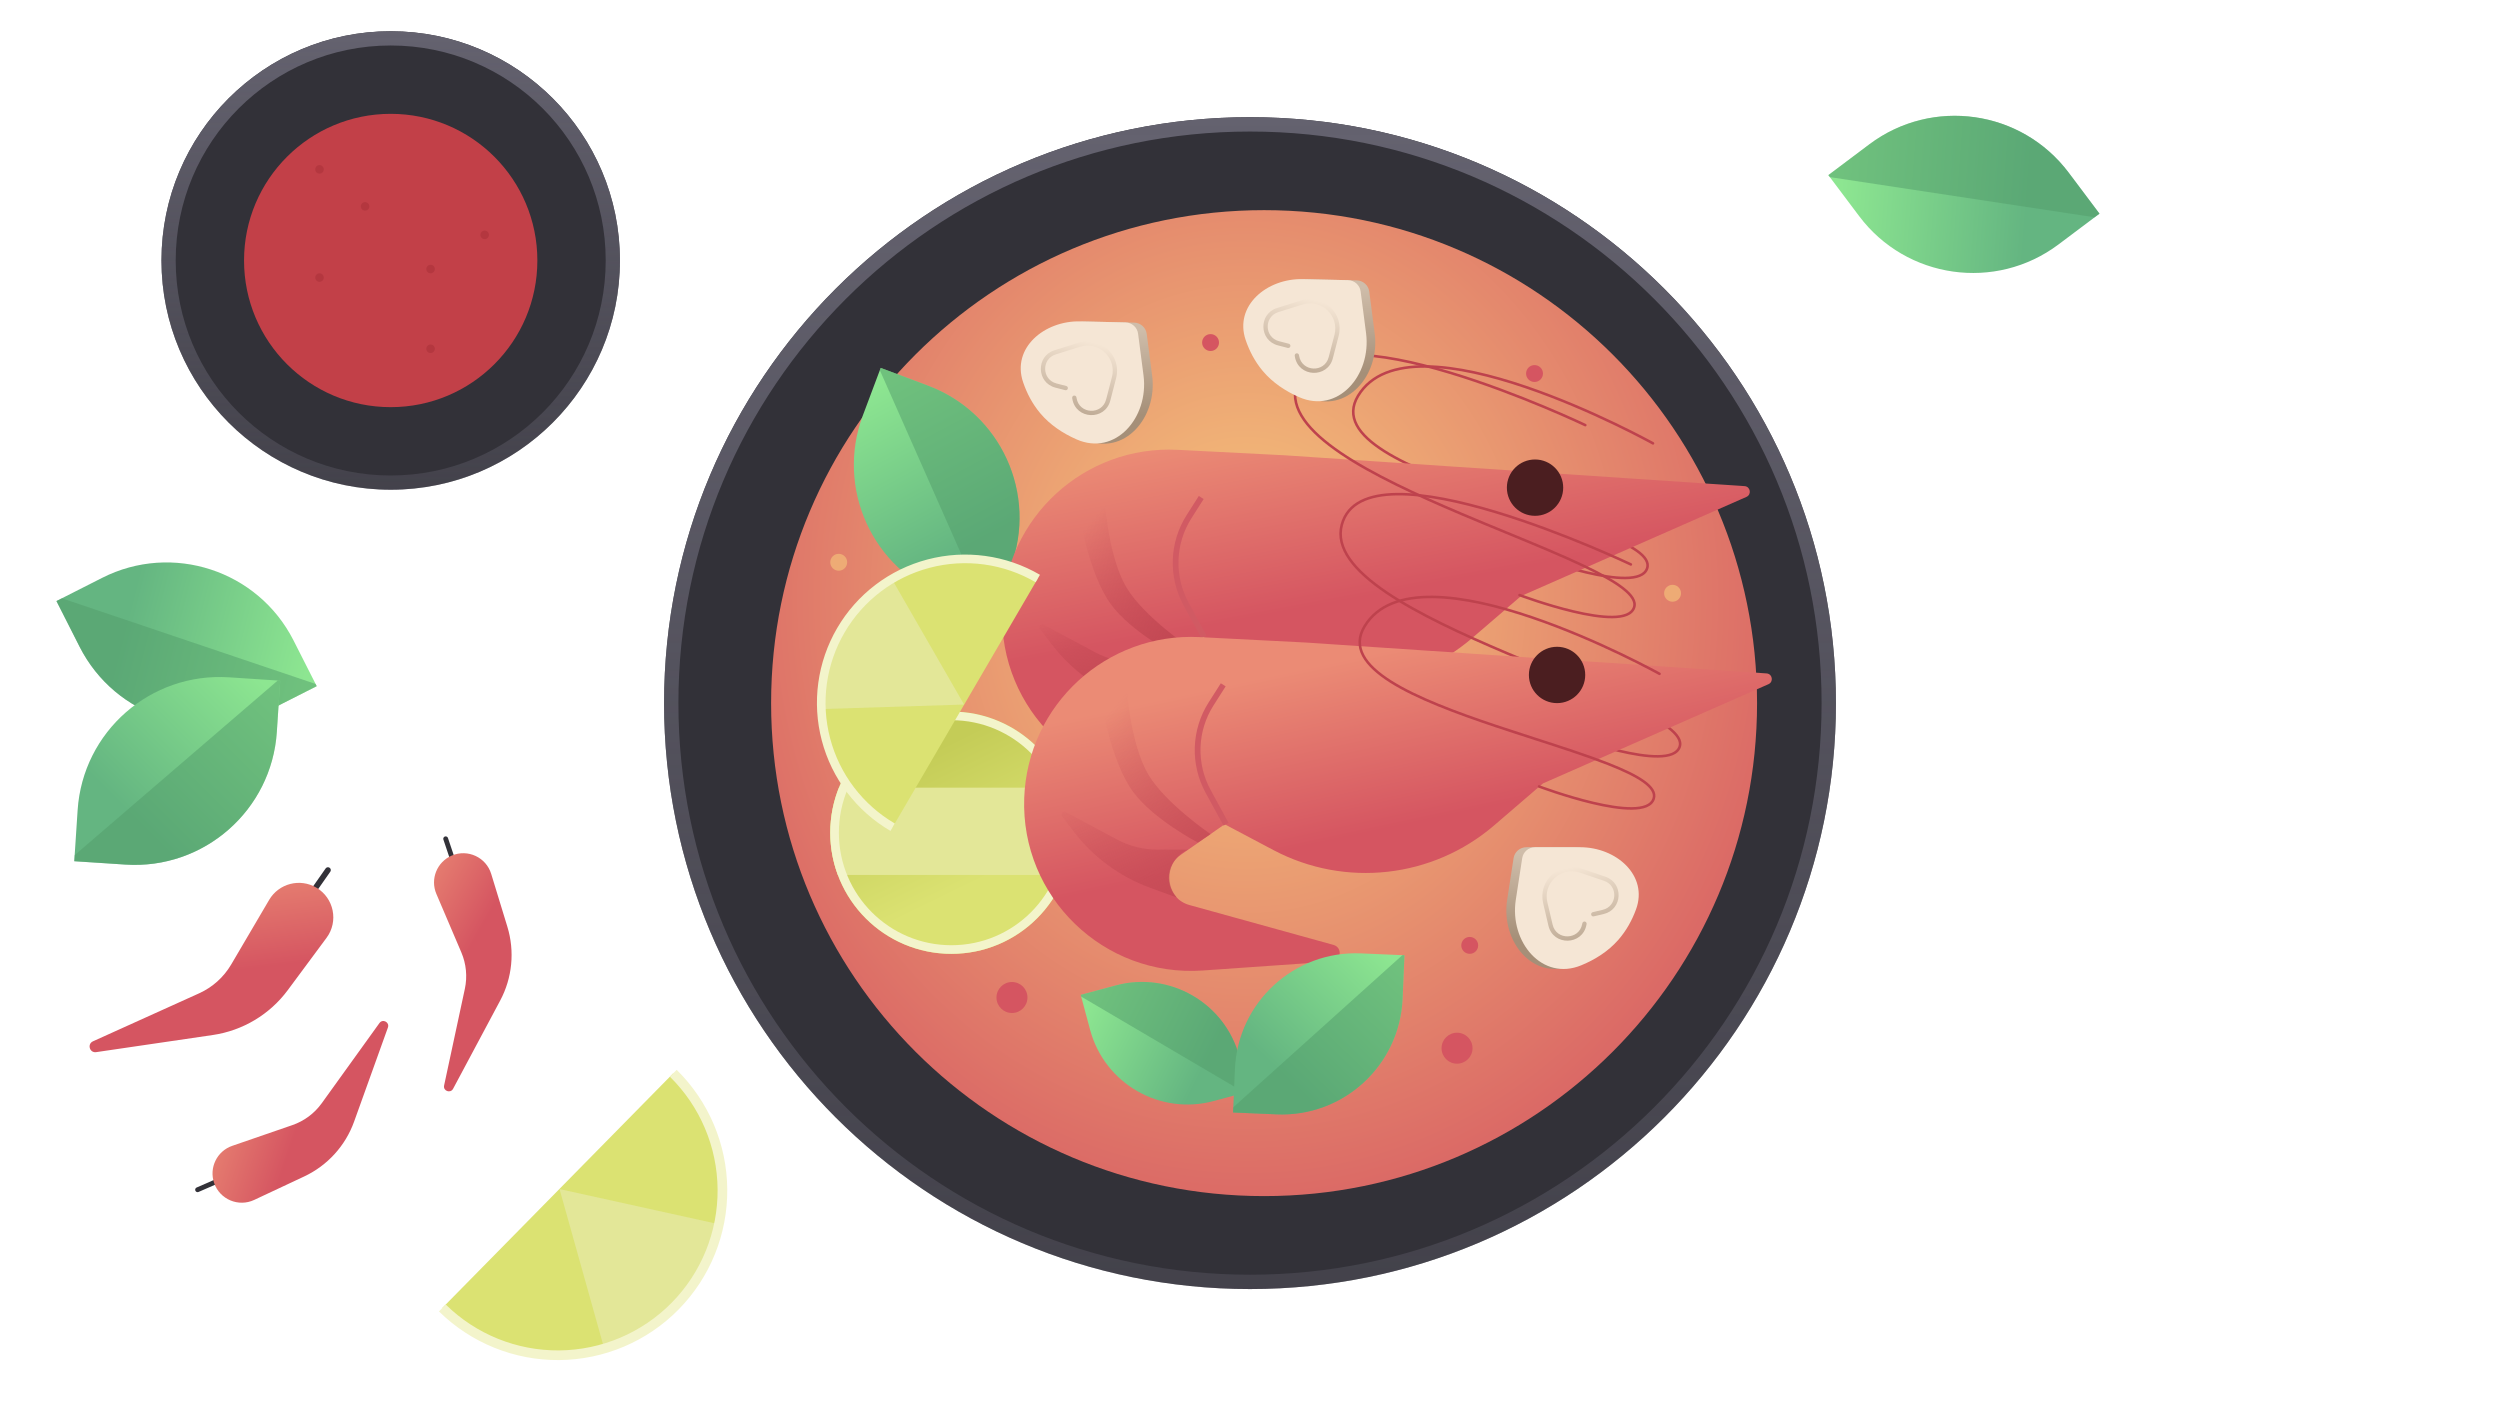 <svg width="1920" height="1080" viewBox="0 0 1920 1080" fill="none" xmlns="http://www.w3.org/2000/svg">
<g clip-path="url(#clip0_2304_533)">
<mask id="mask0_2304_533" style="mask-type:luminance" maskUnits="userSpaceOnUse" x="0" y="0" width="1920" height="1080">
<path d="M1920 0H0V1080H1920V0Z" fill="white"/>
</mask>
<g mask="url(#mask0_2304_533)">
<path d="M1410 540C1410 788.528 1208.53 990 960 990C711.471 990 510 788.528 510 540C510 291.472 711.471 90 960 90C1208.53 90 1410 291.472 1410 540Z" fill="#323138"/>
<path fill-rule="evenodd" clip-rule="evenodd" d="M960 978.979C1202.44 978.979 1398.98 782.441 1398.98 540C1398.98 297.559 1202.44 101.021 960 101.021C717.558 101.021 521.021 297.559 521.021 540C521.021 782.441 717.558 978.979 960 978.979ZM960 990C1208.53 990 1410 788.528 1410 540C1410 291.472 1208.53 90 960 90C711.471 90 510 291.472 510 540C510 788.528 711.471 990 960 990Z" fill="url(#paint0_linear_2304_533)"/>
<path d="M970.817 918.607C1179.92 918.607 1349.42 749.099 1349.42 540.001C1349.42 330.902 1179.92 161.395 970.817 161.395C761.719 161.395 592.211 330.902 592.211 540.001C592.211 749.099 761.719 918.607 970.817 918.607Z" fill="url(#paint1_radial_2304_533)"/>
<path d="M777.188 754.183C783.76 754.183 789.087 759.51 789.087 766.082C789.087 772.654 783.76 777.981 777.188 777.981C770.616 777.981 765.289 772.654 765.289 766.082C765.289 759.51 770.616 754.183 777.188 754.183Z" fill="#D55561"/>
<path d="M1119.01 793.125C1125.58 793.125 1130.91 798.452 1130.91 805.024C1130.91 811.595 1125.58 816.923 1119.01 816.923C1112.44 816.923 1107.11 811.595 1107.11 805.024C1107.11 798.452 1112.44 793.125 1119.01 793.125Z" fill="#D55561"/>
<path d="M1128.75 719.568C1132.33 719.568 1135.24 722.473 1135.24 726.058C1135.24 729.642 1132.33 732.548 1128.75 732.548C1125.17 732.548 1122.26 729.642 1122.26 726.058C1122.26 722.473 1125.17 719.568 1128.75 719.568Z" fill="#D55561"/>
<path d="M1178.51 280.384C1182.09 280.384 1185 283.29 1185 286.875C1185 290.459 1182.09 293.365 1178.51 293.365C1174.93 293.365 1172.02 290.459 1172.02 286.875C1172.02 283.29 1174.93 280.384 1178.51 280.384Z" fill="#D55561"/>
<path d="M1284.52 449.134C1288.1 449.134 1291.01 452.04 1291.01 455.625C1291.01 459.209 1288.1 462.115 1284.52 462.115C1280.94 462.115 1278.03 459.209 1278.03 455.625C1278.03 452.04 1280.94 449.134 1284.52 449.134Z" fill="#EEAB75"/>
<path d="M644.134 425.337C647.718 425.337 650.624 428.242 650.624 431.827C650.624 435.412 647.718 438.317 644.134 438.317C640.549 438.317 637.644 435.412 637.644 431.827C637.644 428.242 640.549 425.337 644.134 425.337Z" fill="#EEAB75"/>
<path d="M929.711 256.587C933.296 256.587 936.201 259.492 936.201 263.077C936.201 266.662 933.296 269.567 929.711 269.567C926.127 269.567 923.221 266.662 923.221 263.077C923.221 259.492 926.127 256.587 929.711 256.587Z" fill="#D55561"/>
<path d="M676.375 282.548L712.833 296.237C768.763 317.237 797.079 379.6 776.079 435.53L762.39 471.988L725.933 458.299C670.003 437.299 641.687 374.935 662.687 319.005L676.375 282.548Z" fill="url(#paint2_linear_2304_533)"/>
<path opacity="0.5" fill-rule="evenodd" clip-rule="evenodd" d="M758.053 470.359L675.713 284.311L676.375 282.548L712.832 296.237C768.762 317.237 797.078 379.6 776.078 435.53L762.39 471.987L758.053 470.359Z" fill="#529D6A"/>
<path d="M829.978 764.058L856.893 756.806C898.184 745.681 940.676 770.135 951.801 811.426L959.053 838.342L932.138 845.593C890.846 856.719 848.355 832.264 837.229 790.973L829.978 764.058Z" fill="url(#paint3_linear_2304_533)"/>
<path opacity="0.5" fill-rule="evenodd" clip-rule="evenodd" d="M955.852 839.204L830.329 765.36L829.978 764.058L856.893 756.806C898.184 745.681 940.676 770.135 951.801 811.426L959.053 838.341L955.852 839.204Z" fill="#529D6A"/>
<path d="M730.673 732.548C782.052 732.548 823.702 690.897 823.702 639.519C823.702 588.141 782.052 546.49 730.673 546.49C679.295 546.49 637.645 588.141 637.645 639.519C637.645 690.897 679.295 732.548 730.673 732.548Z" fill="url(#paint4_linear_2304_533)"/>
<path fill-rule="evenodd" clip-rule="evenodd" d="M817.886 671.971C821.647 661.867 823.703 650.933 823.703 639.519C823.703 627.285 821.341 615.603 817.049 604.904H644.298C640.006 615.603 637.645 627.285 637.645 639.519C637.645 650.933 639.701 661.867 643.462 671.971H817.886Z" fill="#E3E798"/>
<path fill-rule="evenodd" clip-rule="evenodd" d="M730.673 725.935C778.4 725.935 817.089 687.245 817.089 639.519C817.089 591.793 778.4 553.103 730.673 553.103C682.947 553.103 644.257 591.793 644.257 639.519C644.257 687.245 682.947 725.935 730.673 725.935ZM730.673 732.548C782.052 732.548 823.702 690.898 823.702 639.519C823.702 588.141 782.052 546.49 730.673 546.49C679.295 546.49 637.645 588.141 637.645 639.519C637.645 690.898 679.295 732.548 730.673 732.548Z" fill="#F3F4CB"/>
<path fill-rule="evenodd" clip-rule="evenodd" d="M1095.46 282.437C1072.47 282.158 1053.71 288.219 1043.86 304.517C1039.23 312.174 1039.29 319.275 1042.87 326.022C1046.49 332.854 1053.76 339.389 1063.68 345.66C1083.5 358.193 1113.46 369.377 1144.37 379.728C1154.31 383.056 1164.35 386.297 1174.16 389.469C1194.82 396.143 1214.52 402.505 1230.31 408.703C1241.95 413.273 1251.56 417.787 1257.89 422.319C1261.06 424.584 1263.48 426.902 1264.91 429.295C1266.36 431.721 1266.8 434.251 1265.95 436.816C1264.96 439.793 1262.66 441.795 1259.59 443.047C1256.54 444.29 1252.66 444.827 1248.31 444.875C1239.61 444.97 1228.73 443.103 1218.14 440.598C1207.54 438.089 1197.17 434.924 1189.45 432.387C1185.59 431.119 1182.39 430.007 1180.16 429.211C1179.04 428.814 1178.16 428.495 1177.57 428.276C1177.27 428.166 1177.04 428.081 1176.88 428.024L1176.71 427.958L1176.65 427.936C1176.65 427.936 1176.65 427.936 1177 427C1177.35 426.064 1177.35 426.064 1177.35 426.064L1177.36 426.065L1177.41 426.085L1177.58 426.149C1177.73 426.206 1177.96 426.29 1178.26 426.398C1178.85 426.616 1179.72 426.932 1180.83 427.327C1183.05 428.118 1186.23 429.225 1190.08 430.487C1197.77 433.014 1208.08 436.161 1218.61 438.652C1229.15 441.146 1239.83 442.967 1248.29 442.875C1252.52 442.829 1256.11 442.303 1258.83 441.195C1261.53 440.095 1263.29 438.457 1264.05 436.184C1264.69 434.272 1264.4 432.346 1263.19 430.322C1261.96 428.265 1259.79 426.137 1256.73 423.946C1250.61 419.566 1241.19 415.125 1229.58 410.564C1213.85 404.39 1194.25 398.06 1173.63 391.398C1163.8 388.222 1153.73 384.971 1143.74 381.624C1112.85 371.28 1082.67 360.03 1062.61 347.351C1052.59 341.016 1044.97 334.252 1041.1 326.958C1037.19 319.58 1037.16 311.731 1042.14 303.483C1052.54 286.281 1072.22 280.155 1095.49 280.438C1118.78 280.721 1145.94 287.416 1171.76 296.178C1197.59 304.945 1222.15 315.807 1240.24 324.473C1249.28 328.807 1256.72 332.594 1261.89 335.297C1264.48 336.649 1266.5 337.731 1267.88 338.474C1268.56 338.846 1269.09 339.134 1269.45 339.328C1269.62 339.426 1269.76 339.5 1269.85 339.55L1269.95 339.607L1269.98 339.625C1269.99 339.626 1269.99 339.626 1269.5 340.5C1269.01 341.374 1269.01 341.373 1269.01 341.373L1268.98 341.356L1268.88 341.3C1268.79 341.251 1268.66 341.178 1268.48 341.082C1268.13 340.889 1267.61 340.604 1266.93 340.234C1265.56 339.494 1263.54 338.417 1260.97 337.07C1255.81 334.375 1248.4 330.599 1239.37 326.277C1221.32 317.631 1196.85 306.805 1171.12 298.072C1145.37 289.334 1118.44 282.717 1095.46 282.437ZM1270.37 340.986C1270.11 341.469 1269.5 341.642 1269.01 341.374L1269.5 340.5L1269.99 339.626C1270.47 339.895 1270.64 340.504 1270.37 340.986ZM1176.06 426.647C1176.26 426.131 1176.84 425.87 1177.35 426.064L1177 427L1176.65 427.936C1176.13 427.741 1175.87 427.164 1176.06 426.647Z" fill="#BE424D"/>
<path d="M1339.81 373.34L986.366 349.64L904.411 345.458C832.902 341.81 772.254 397.416 769.699 468.973C766.98 545.096 830.815 606.799 906.802 601.498L1005.95 594.581C1013.23 594.073 1014.26 583.798 1007.23 581.851L896.592 551.223C878.94 546.336 874.967 523.096 889.993 512.624L923.626 489.183L961.073 509.008C1016.13 538.157 1083.43 530.614 1130.66 489.997L1168.1 457.813L1341.27 381.618C1345.41 379.796 1344.33 373.643 1339.81 373.34Z" fill="url(#paint5_linear_2304_533)"/>
<path d="M847.905 378.846L828.434 392.909C828.434 392.909 835.849 440.628 853.313 464.303C868.968 485.525 903.073 503.245 903.073 503.245L912.809 496.755C912.809 496.755 878.421 473.364 865.212 451.322C850.255 426.361 847.905 378.846 847.905 378.846Z" fill="url(#paint6_linear_2304_533)"/>
<path d="M895.029 508.864L895.501 508.654H871.734C861.061 508.654 850.552 506.022 841.139 500.991L801.484 479.796C799.435 478.701 797.336 481.165 798.742 483.014L807.566 494.611C822.604 514.375 842.996 529.41 866.322 537.933L886.847 545.433C876.615 533.585 880.724 515.222 895.029 508.864Z" fill="url(#paint7_linear_2304_533)"/>
<path fill-rule="evenodd" clip-rule="evenodd" d="M911.342 395.588L920.684 380.908L924.403 383.275L915.062 397.955C902.569 417.586 901.731 442.456 912.873 462.884L926.642 488.127L922.772 490.238L909.003 464.995C897.092 443.158 897.988 416.573 911.342 395.588Z" fill="#D15A63"/>
<path d="M1178.91 396.154C1190.86 396.154 1200.54 386.468 1200.54 374.519C1200.54 362.571 1190.86 352.885 1178.91 352.885C1166.96 352.885 1157.28 362.571 1157.28 374.519C1157.28 386.468 1166.96 396.154 1178.91 396.154Z" fill="#4B1E20"/>
<path fill-rule="evenodd" clip-rule="evenodd" d="M1010.66 278.964C1003.59 282.593 998.636 288.181 996.466 296.26C994.154 304.865 996.454 313.397 1002.42 321.895C1008.4 330.412 1018.01 338.818 1030.15 347.065C1054.42 363.555 1088.49 379.233 1122.88 393.821C1134.3 398.664 1145.75 403.387 1156.89 407.979C1179.25 417.199 1200.32 425.888 1217.21 433.943C1229.86 439.975 1240.24 445.689 1247.1 451.047C1250.53 453.725 1253.14 456.36 1254.7 458.957C1256.27 461.574 1256.81 464.224 1255.95 466.816C1254.96 469.793 1252.66 471.795 1249.59 473.047C1246.54 474.29 1242.66 474.827 1238.31 474.875C1229.61 474.97 1218.73 473.103 1208.14 470.598C1197.54 468.089 1187.17 464.924 1179.45 462.387C1175.59 461.119 1172.39 460.007 1170.16 459.212C1169.04 458.814 1168.16 458.495 1167.57 458.276C1167.27 458.167 1167.04 458.082 1166.88 458.024L1166.71 457.959L1166.65 457.936C1166.65 457.936 1166.65 457.936 1167 457C1167.35 456.064 1167.35 456.064 1167.35 456.064L1167.36 456.065L1167.41 456.085L1167.58 456.149C1167.68 456.187 1167.81 456.236 1167.98 456.297C1168.06 456.328 1168.16 456.362 1168.26 456.398C1168.85 456.616 1169.72 456.932 1170.83 457.327C1173.05 458.118 1176.23 459.225 1180.08 460.487C1187.77 463.014 1198.08 466.161 1208.61 468.652C1219.15 471.147 1229.83 472.967 1238.29 472.875C1242.52 472.829 1246.11 472.303 1248.83 471.195C1251.53 470.096 1253.29 468.457 1254.05 466.184C1254.68 464.299 1254.35 462.261 1252.98 459.987C1251.61 457.692 1249.21 455.234 1245.87 452.624C1239.19 447.407 1228.97 441.77 1216.35 435.748C1199.5 427.716 1178.52 419.064 1156.2 409.857C1145.05 405.261 1133.57 400.526 1122.1 395.662C1087.72 381.076 1053.47 365.332 1029.03 348.719C1016.81 340.414 1006.96 331.848 1000.78 323.044C994.59 314.221 992.024 305.084 994.534 295.741C996.864 287.069 1002.22 281.048 1009.75 277.185C1017.24 273.34 1026.86 271.642 1037.77 271.5C1059.58 271.217 1086.89 277.16 1113.54 285.167C1140.21 293.181 1166.31 303.289 1185.73 311.39C1195.44 315.441 1203.49 318.992 1209.11 321.53C1211.92 322.799 1214.12 323.816 1215.63 324.515C1216.38 324.864 1216.95 325.135 1217.34 325.318C1217.54 325.41 1217.68 325.479 1217.78 325.526L1217.93 325.597C1217.93 325.597 1217.93 325.598 1217.5 326.5C1217.07 327.402 1217.07 327.402 1217.07 327.401L1216.92 327.333C1216.87 327.306 1216.79 327.272 1216.71 327.23C1216.64 327.2 1216.57 327.165 1216.49 327.127C1216.1 326.945 1215.53 326.676 1214.78 326.328C1213.29 325.632 1211.09 324.619 1208.29 323.353C1202.68 320.821 1194.65 317.278 1184.96 313.235C1165.57 305.149 1139.54 295.069 1112.96 287.083C1086.36 279.09 1059.29 273.221 1037.79 273.5C1027.05 273.64 1017.77 275.316 1010.66 278.964ZM1218.4 326.931C1218.16 327.43 1217.57 327.64 1217.07 327.402L1217.5 326.5L1217.93 325.598C1218.43 325.836 1218.64 326.433 1218.4 326.931ZM1166.06 456.648C1166.26 456.131 1166.84 455.87 1167.35 456.064L1167 457L1166.65 457.936C1166.13 457.741 1165.87 457.164 1166.06 456.648Z" fill="#BE424D"/>
<path fill-rule="evenodd" clip-rule="evenodd" d="M1045.66 385.964C1038.59 389.593 1033.64 395.181 1031.47 403.26C1029.15 411.865 1031.45 420.397 1037.42 428.895C1043.4 437.412 1053.01 445.818 1065.15 454.065C1089.42 470.555 1123.49 486.233 1157.88 500.821C1169.3 505.664 1180.75 510.387 1191.89 514.979C1214.25 524.199 1235.32 532.888 1252.21 540.943C1264.86 546.975 1275.24 552.689 1282.1 558.047C1285.53 560.725 1288.14 563.36 1289.7 565.957C1291.27 568.574 1291.81 571.224 1290.95 573.816C1289.96 576.793 1287.66 578.795 1284.59 580.047C1281.54 581.29 1277.66 581.827 1273.31 581.875C1264.61 581.97 1253.73 580.103 1243.14 577.598C1232.54 575.089 1222.17 571.924 1214.45 569.387C1210.59 568.119 1207.39 567.007 1205.16 566.212C1204.04 565.814 1203.16 565.495 1202.57 565.276C1202.27 565.167 1202.04 565.082 1201.88 565.024L1201.71 564.959L1201.65 564.936C1201.65 564.936 1201.65 564.936 1202 564C1202.35 563.064 1202.35 563.064 1202.35 563.064L1202.36 563.065L1202.41 563.085L1202.58 563.149C1202.68 563.187 1202.81 563.236 1202.98 563.297C1203.06 563.328 1203.16 563.362 1203.26 563.398C1203.85 563.616 1204.72 563.932 1205.83 564.327C1208.05 565.118 1211.23 566.225 1215.08 567.487C1222.77 570.014 1233.08 573.161 1243.61 575.652C1254.15 578.147 1264.83 579.967 1273.29 579.875C1277.52 579.829 1281.11 579.303 1283.83 578.195C1286.53 577.096 1288.29 575.457 1289.05 573.184C1289.68 571.299 1289.35 569.261 1287.98 566.987C1286.61 564.692 1284.21 562.234 1280.87 559.624C1274.19 554.407 1263.97 548.77 1251.35 542.748C1234.5 534.716 1213.52 526.064 1191.2 516.857C1180.05 512.261 1168.57 507.526 1157.1 502.662C1122.72 488.076 1088.47 472.332 1064.03 455.719C1051.81 447.414 1041.96 438.848 1035.78 430.044C1029.59 421.221 1027.02 412.084 1029.53 402.741C1031.86 394.069 1037.22 388.048 1044.75 384.185C1052.24 380.34 1061.86 378.642 1072.77 378.5C1094.58 378.217 1121.89 384.16 1148.54 392.167C1175.21 400.181 1201.31 410.289 1220.73 418.39C1230.44 422.441 1238.49 425.992 1244.11 428.53C1246.92 429.799 1249.12 430.816 1250.63 431.515C1251.38 431.864 1251.95 432.135 1252.34 432.318C1252.54 432.41 1252.68 432.479 1252.78 432.526L1252.93 432.597C1252.93 432.597 1252.93 432.598 1252.5 433.5C1252.07 434.402 1252.07 434.402 1252.07 434.401L1251.92 434.333C1251.87 434.306 1251.79 434.272 1251.71 434.23C1251.64 434.2 1251.57 434.165 1251.49 434.127C1251.1 433.945 1250.53 433.676 1249.78 433.328C1248.29 432.632 1246.09 431.619 1243.29 430.353C1237.68 427.821 1229.65 424.278 1219.96 420.235C1200.57 412.149 1174.54 402.069 1147.96 394.083C1121.36 386.09 1094.29 380.221 1072.79 380.5C1062.05 380.64 1052.77 382.316 1045.66 385.964ZM1253.4 433.931C1253.16 434.43 1252.57 434.64 1252.07 434.402L1252.5 433.5L1252.93 432.598C1253.43 432.836 1253.64 433.433 1253.4 433.931ZM1201.06 563.648C1201.26 563.131 1201.84 562.87 1202.35 563.064L1202 564L1201.65 564.936C1201.13 564.741 1200.87 564.164 1201.06 563.648Z" fill="#BE424D"/>
<path d="M1356.72 517.186L1003.27 493.487L921.316 489.304C849.807 485.656 789.159 541.262 786.604 612.819C783.885 688.942 847.72 750.647 923.708 745.345L1022.85 738.428C1030.13 737.92 1031.16 727.645 1024.13 725.698L913.497 695.069C895.845 690.182 891.873 666.942 906.898 656.47L940.531 633.029L977.978 652.855C1033.04 682.004 1100.33 674.461 1147.57 633.844L1185 601.66L1358.17 525.464C1362.31 523.642 1361.23 517.489 1356.72 517.186Z" fill="url(#paint8_linear_2304_533)"/>
<path fill-rule="evenodd" clip-rule="evenodd" d="M1100.46 459.437C1077.47 459.158 1058.71 465.219 1048.86 481.517C1044.23 489.174 1044.29 496.275 1047.87 503.022C1051.49 509.854 1058.76 516.389 1068.68 522.66C1088.5 535.193 1118.46 546.377 1149.37 556.728C1159.31 560.056 1169.35 563.297 1179.16 566.469C1199.82 573.143 1219.52 579.505 1235.31 585.703C1246.95 590.273 1256.56 594.787 1262.89 599.319C1266.06 601.584 1268.48 603.902 1269.91 606.295C1271.36 608.721 1271.8 611.251 1270.95 613.816C1269.96 616.793 1267.66 618.795 1264.59 620.047C1261.54 621.29 1257.66 621.827 1253.31 621.875C1244.61 621.97 1233.73 620.103 1223.14 617.598C1212.54 615.089 1202.17 611.924 1194.45 609.387C1190.59 608.119 1187.39 607.007 1185.16 606.211C1184.04 605.814 1183.16 605.495 1182.57 605.276C1182.27 605.166 1182.04 605.081 1181.88 605.024L1181.71 604.958L1181.65 604.936C1181.65 604.936 1181.65 604.936 1182 604C1182.35 603.064 1182.35 603.064 1182.35 603.064L1182.36 603.065L1182.41 603.085L1182.58 603.149C1182.73 603.206 1182.96 603.29 1183.26 603.398C1183.85 603.616 1184.72 603.932 1185.83 604.327C1188.05 605.118 1191.23 606.225 1195.08 607.487C1202.77 610.014 1213.08 613.161 1223.61 615.652C1234.15 618.146 1244.83 619.967 1253.29 619.875C1257.52 619.829 1261.11 619.303 1263.83 618.195C1266.53 617.095 1268.29 615.457 1269.05 613.184C1269.69 611.272 1269.4 609.346 1268.19 607.322C1266.96 605.265 1264.79 603.137 1261.73 600.946C1255.61 596.566 1246.19 592.125 1234.58 587.564C1218.85 581.39 1199.25 575.06 1178.63 568.398C1168.8 565.222 1158.73 561.971 1148.74 558.624C1117.85 548.28 1087.67 537.03 1067.61 524.351C1057.59 518.016 1049.97 511.252 1046.1 503.958C1042.19 496.58 1042.16 488.731 1047.14 480.483C1057.54 463.281 1077.22 457.155 1100.49 457.438C1123.78 457.721 1150.94 464.416 1176.76 473.178C1202.59 481.945 1227.15 492.807 1245.24 501.473C1254.28 505.807 1261.72 509.594 1266.89 512.297C1269.48 513.649 1271.5 514.731 1272.88 515.474C1273.56 515.846 1274.09 516.134 1274.45 516.328C1274.62 516.426 1274.76 516.5 1274.85 516.55L1274.95 516.607L1274.98 516.625C1274.99 516.626 1274.99 516.626 1274.5 517.5C1274.01 518.374 1274.01 518.373 1274.01 518.373L1273.98 518.356L1273.88 518.3C1273.79 518.251 1273.66 518.178 1273.48 518.082C1273.13 517.889 1272.61 517.604 1271.93 517.234C1270.56 516.494 1268.54 515.417 1265.97 514.07C1260.81 511.375 1253.4 507.599 1244.37 503.277C1226.32 494.631 1201.85 483.805 1176.12 475.072C1150.37 466.334 1123.44 459.717 1100.46 459.437ZM1275.37 517.986C1275.11 518.469 1274.5 518.642 1274.01 518.374L1274.5 517.5L1274.99 516.626C1275.47 516.895 1275.64 517.504 1275.37 517.986ZM1181.06 603.647C1181.26 603.131 1181.84 602.87 1182.35 603.064L1182 604L1181.65 604.936C1181.13 604.741 1180.87 604.164 1181.06 603.647Z" fill="#BE424D"/>
<path d="M864.808 522.692L845.336 536.755C845.336 536.755 852.752 584.474 870.216 608.149C885.871 629.371 919.976 647.091 919.976 647.091L929.711 640.601C929.711 640.601 895.324 617.21 882.115 595.168C867.157 570.207 864.808 522.692 864.808 522.692Z" fill="url(#paint9_linear_2304_533)"/>
<path d="M911.931 652.71L912.403 652.5H888.635C877.962 652.5 867.454 649.868 858.041 644.837L818.386 623.642C816.337 622.547 814.237 625.011 815.644 626.86L824.468 638.457C839.506 658.221 859.897 673.256 883.224 681.779L903.749 689.279C893.517 677.431 897.625 659.068 911.931 652.71Z" fill="url(#paint10_linear_2304_533)"/>
<path fill-rule="evenodd" clip-rule="evenodd" d="M928.245 539.434L937.587 524.754L941.306 527.121L931.964 541.801C919.472 561.432 918.633 586.302 929.776 606.73L943.545 631.973L939.675 634.084L925.906 608.841C913.995 587.004 914.891 560.419 928.245 539.434Z" fill="#D15A63"/>
<path d="M1195.82 540C1207.77 540 1217.45 530.314 1217.45 518.365C1217.45 506.417 1207.77 496.73 1195.82 496.73C1183.87 496.73 1174.19 506.417 1174.19 518.365C1174.19 530.314 1183.87 540 1195.82 540Z" fill="#4B1E20"/>
<path d="M797.021 444.296C771.694 429.513 741.532 425.397 713.17 432.853C684.808 440.309 660.57 458.726 645.787 484.054C631.004 509.381 626.888 539.543 634.344 567.905C641.8 596.267 660.217 620.505 685.544 635.288L741.283 539.792L797.021 444.296Z" fill="#DBE272"/>
<path fill-rule="evenodd" clip-rule="evenodd" d="M630.814 544.561L740.411 541.082L684.923 444.662C668.882 454.167 655.355 467.663 645.788 484.054C635.015 502.511 629.907 523.536 630.814 544.561Z" fill="#E3E798"/>
<path fill-rule="evenodd" clip-rule="evenodd" d="M631.146 568.745C623.468 539.535 627.707 508.471 642.932 482.387C658.157 456.302 683.12 437.334 712.33 429.655C741.54 421.977 772.604 426.216 798.689 441.441L795.355 447.152C770.785 432.811 741.525 428.818 714.011 436.051C686.497 443.284 662.984 461.151 648.643 485.72C634.302 510.29 630.309 539.55 637.542 567.064C644.775 594.578 662.642 618.092 687.211 632.432L683.878 638.144C657.793 622.919 638.825 597.956 631.146 568.745Z" fill="#F3F4CB"/>
<path d="M1078.63 733.64L1077.18 767.043C1074.97 818.287 1031.64 858.035 980.394 855.823L946.991 854.381L948.433 820.978C950.645 769.735 993.979 729.987 1045.22 732.199L1078.63 733.64Z" fill="url(#paint11_linear_2304_533)"/>
<path opacity="0.5" fill-rule="evenodd" clip-rule="evenodd" d="M947.163 850.408L1077.01 733.571L1078.63 733.641L1077.18 767.043C1074.97 818.287 1031.64 858.035 980.394 855.823L946.991 854.381L947.163 850.408Z" fill="#529D6A"/>
<path d="M1162.42 659.104C1163.17 654.252 1167.34 650.67 1172.25 650.67H1206.98C1234.72 650.67 1259.38 672.376 1249.84 698.416C1246.85 706.575 1242.47 714.738 1236.11 721.956C1228.33 730.78 1218.33 736.973 1207.87 741.313C1177.74 753.821 1152.54 723.323 1157.5 691.076L1162.42 659.104Z" fill="url(#paint12_linear_2304_533)"/>
<path d="M1169.05 659.104C1169.8 654.252 1173.97 650.67 1178.88 650.67H1213.61C1241.35 650.67 1266.01 672.376 1256.47 698.416C1253.48 706.575 1249.1 714.738 1242.74 721.956C1234.96 730.78 1224.96 736.973 1214.5 741.313C1184.37 753.821 1159.17 723.323 1164.13 691.076L1169.05 659.104Z" fill="#F5E6D5"/>
<path fill-rule="evenodd" clip-rule="evenodd" d="M1192.43 710.184C1195.29 722.385 1212.79 722.005 1215.12 709.691L1215.24 709.07C1215.41 708.17 1216.28 707.579 1217.18 707.75C1218.08 707.92 1218.67 708.788 1218.5 709.687L1218.38 710.308C1215.38 726.141 1192.88 726.63 1189.2 710.942L1185.14 693.675C1181.07 676.351 1197.64 661.312 1214.49 667.041L1232.98 673.328C1247.17 678.154 1246.18 698.549 1231.59 701.979L1224.02 703.759C1223.12 703.968 1222.23 703.415 1222.02 702.524C1221.81 701.633 1222.37 700.74 1223.26 700.531L1230.83 698.751C1242.18 696.083 1242.95 680.221 1231.91 676.467L1213.42 670.18C1199.04 665.289 1184.89 678.128 1188.37 692.916L1192.43 710.184Z" fill="url(#paint13_linear_2304_533)"/>
<path d="M1051.6 223.984C1050.97 219.116 1046.87 215.437 1041.97 215.323L1007.24 214.516C979.517 213.871 954.36 234.998 963.293 261.254C966.091 269.48 970.277 277.742 976.469 285.106C984.039 294.109 993.896 300.533 1004.25 305.114C1034.08 318.319 1059.98 288.415 1055.77 256.061L1051.6 223.984Z" fill="url(#paint14_linear_2304_533)"/>
<path d="M1044.97 223.83C1044.33 218.961 1040.24 215.283 1035.34 215.169L1000.61 214.362C972.887 213.717 947.729 234.844 956.662 261.1C959.461 269.326 963.646 277.588 969.838 284.952C977.408 293.955 987.265 300.379 997.617 304.96C1027.45 318.165 1053.35 288.261 1049.14 255.907L1044.97 223.83Z" fill="#F5E6D5"/>
<path fill-rule="evenodd" clip-rule="evenodd" d="M1020.41 274.352C1017.26 286.484 999.781 285.697 997.732 273.332L997.629 272.708C997.479 271.805 996.626 271.194 995.723 271.344C994.819 271.493 994.208 272.347 994.358 273.25L994.461 273.874C997.095 289.772 1019.57 290.784 1023.62 275.186L1028.08 258.017C1032.55 240.793 1016.33 225.372 999.358 230.708L980.727 236.564C966.426 241.059 966.941 261.471 981.45 265.239L988.981 267.195C989.867 267.425 990.772 266.893 991.003 266.007C991.233 265.121 990.701 264.216 989.815 263.986L982.284 262.03C970.999 259.1 970.598 243.223 981.721 239.727L1000.35 233.871C1014.84 229.316 1028.69 242.48 1024.87 257.184L1020.41 274.352Z" fill="url(#paint15_linear_2304_533)"/>
<path d="M880.685 256.436C880.051 251.567 875.96 247.889 871.052 247.775L836.329 246.968C808.603 246.323 783.446 267.45 792.379 293.706C795.177 301.932 799.363 310.195 805.555 317.559C813.125 326.562 822.982 332.985 833.333 337.566C863.168 350.771 889.069 320.867 884.859 288.513L880.685 256.436Z" fill="url(#paint16_linear_2304_533)"/>
<path d="M874.054 256.282C873.421 251.413 869.33 247.735 864.422 247.621L829.699 246.814C801.973 246.169 776.815 267.296 785.748 293.552C788.547 301.778 792.732 310.04 798.924 317.404C806.494 326.407 816.351 332.83 826.703 337.412C856.538 350.617 882.439 320.713 878.229 288.359L874.054 256.282Z" fill="#F5E6D5"/>
<path fill-rule="evenodd" clip-rule="evenodd" d="M849.499 306.804C846.348 318.936 828.866 318.149 826.818 305.784L826.714 305.16C826.565 304.257 825.711 303.646 824.808 303.796C823.905 303.945 823.294 304.799 823.443 305.702L823.547 306.326C826.18 322.224 848.657 323.235 852.708 307.638L857.166 290.469C861.639 273.245 845.42 257.824 828.443 263.16L809.812 269.016C795.512 273.511 796.027 293.923 810.536 297.691L818.067 299.647C818.953 299.877 819.858 299.345 820.088 298.459C820.318 297.573 819.786 296.668 818.9 296.438L811.369 294.482C800.084 291.551 799.684 275.675 810.806 272.179L829.437 266.323C843.93 261.768 857.775 274.932 853.957 289.636L849.499 306.804Z" fill="url(#paint17_linear_2304_533)"/>
<path d="M339.716 1004.52C363.62 1028.04 395.888 1041.1 429.421 1040.83C462.954 1040.55 495.005 1026.97 518.523 1003.07C542.04 979.161 555.099 946.893 554.825 913.36C554.552 879.827 540.969 847.776 517.064 824.258L428.39 914.391L339.716 1004.52Z" fill="#DBE272"/>
<path fill-rule="evenodd" clip-rule="evenodd" d="M552.161 940.228L429.719 913.21L464.052 1035.7C484.508 1029.68 503.301 1018.54 518.521 1003.07C535.66 985.647 547.243 963.784 552.161 940.228Z" fill="#E3E798"/>
<path d="M339.716 1004.52C363.62 1028.04 395.888 1041.1 429.421 1040.83C462.954 1040.55 495.005 1026.97 518.523 1003.07C542.04 979.161 555.099 946.893 554.825 913.36C554.552 879.827 540.969 847.776 517.064 824.258" stroke="#F3F4CB" stroke-width="7.422"/>
<path d="M1404.17 134.495L1435.65 110.851C1483.94 74.579 1552.49 84.321 1588.76 132.61L1612.4 164.087L1580.93 187.73C1532.64 224.002 1464.09 214.26 1427.82 165.971L1404.17 134.495Z" fill="url(#paint18_linear_2304_533)"/>
<path opacity="0.5" fill-rule="evenodd" clip-rule="evenodd" d="M1608.66 166.898L1405.32 136.016L1404.17 134.494L1435.65 110.851C1483.94 74.579 1552.49 84.321 1588.76 132.609L1612.4 164.086L1608.66 166.898Z" fill="#529D6A"/>
<path d="M243.242 526.977L208.132 544.782C154.268 572.098 88.459 550.576 61.144 496.712L43.338 461.602L78.449 443.797C132.312 416.481 198.121 438.003 225.437 491.866L243.242 526.977Z" fill="url(#paint19_linear_2304_533)"/>
<path opacity="0.5" fill-rule="evenodd" clip-rule="evenodd" d="M47.515 459.484L242.381 525.279L243.242 526.977L208.132 544.782C154.268 572.098 88.459 550.576 61.144 496.712L43.338 461.602L47.515 459.484Z" fill="#529D6A"/>
<path d="M215.189 522.768L212.609 562.051C208.649 622.315 156.586 667.959 96.322 663.999L57.039 661.419L59.62 622.136C63.579 561.872 115.643 516.228 175.907 520.187L215.189 522.768Z" fill="url(#paint20_linear_2304_533)"/>
<path opacity="0.5" fill-rule="evenodd" clip-rule="evenodd" d="M57.345 656.746L213.288 522.643L215.188 522.768L212.607 562.05C208.648 622.314 156.585 667.959 96.321 663.999L57.038 661.418L57.345 656.746Z" fill="#529D6A"/>
<path d="M476.117 200.059C476.117 297.293 397.293 376.117 300.058 376.117C202.824 376.117 124 297.293 124 200.059C124 102.824 202.824 24 300.058 24C397.293 24 476.117 102.824 476.117 200.059Z" fill="#323138"/>
<path fill-rule="evenodd" clip-rule="evenodd" d="M300.058 365.182C391.253 365.182 465.182 291.254 465.182 200.059C465.182 108.864 391.253 34.935 300.058 34.935C208.863 34.935 134.935 108.864 134.935 200.059C134.935 291.254 208.863 365.182 300.058 365.182ZM300.058 376.117C397.293 376.117 476.117 297.293 476.117 200.059C476.117 102.824 397.293 24 300.058 24C202.824 24 124 102.824 124 200.059C124 297.293 202.824 376.117 300.058 376.117Z" fill="url(#paint21_linear_2304_533)"/>
<path d="M300.058 312.693C362.264 312.693 412.692 262.265 412.692 200.059C412.692 137.853 362.264 87.425 300.058 87.425C237.852 87.425 187.424 137.853 187.424 200.059C187.424 262.265 237.852 312.693 300.058 312.693Z" fill="#C24048"/>
<path d="M245.382 216.462C247.194 216.462 248.663 214.993 248.663 213.181C248.663 211.369 247.194 209.9 245.382 209.9C243.57 209.9 242.102 211.369 242.102 213.181C242.102 214.993 243.57 216.462 245.382 216.462Z" fill="#B4373F"/>
<path d="M280.375 161.785C282.187 161.785 283.656 160.316 283.656 158.504C283.656 156.692 282.187 155.224 280.375 155.224C278.564 155.224 277.095 156.692 277.095 158.504C277.095 160.316 278.564 161.785 280.375 161.785Z" fill="#B4373F"/>
<path d="M330.677 209.901C332.489 209.901 333.958 208.432 333.958 206.62C333.958 204.809 332.489 203.34 330.677 203.34C328.865 203.34 327.396 204.809 327.396 206.62C327.396 208.432 328.865 209.901 330.677 209.901Z" fill="#B4373F"/>
<path d="M330.677 271.138C332.489 271.138 333.958 269.67 333.958 267.858C333.958 266.046 332.489 264.577 330.677 264.577C328.865 264.577 327.396 266.046 327.396 267.858C327.396 269.67 328.865 271.138 330.677 271.138Z" fill="#B4373F"/>
<path d="M372.23 183.656C374.042 183.656 375.511 182.187 375.511 180.375C375.511 178.563 374.042 177.095 372.23 177.095C370.418 177.095 368.95 178.563 368.95 180.375C368.95 182.187 370.418 183.656 372.23 183.656Z" fill="#B4373F"/>
<path d="M245.382 133.354C247.194 133.354 248.663 131.885 248.663 130.074C248.663 128.262 247.194 126.793 245.382 126.793C243.57 126.793 242.102 128.262 242.102 130.074C242.102 131.885 243.57 133.354 245.382 133.354Z" fill="#B4373F"/>
<path d="M236.556 690.099L251.865 668.228" stroke="#323138" stroke-width="4.374" stroke-linecap="round"/>
<path d="M71.401 799.732L152.936 762.864C163.23 758.21 171.829 750.481 177.551 740.74L206.717 691.097C214.132 678.476 230.385 674.275 242.987 681.721C256.503 689.708 260.13 707.639 250.782 720.251L221.006 760.426C207.159 779.109 186.443 791.509 163.434 794.888L73.839 808.046C68.822 808.782 66.78 801.822 71.401 799.732Z" fill="url(#paint22_linear_2304_533)"/>
<path d="M349.495 665.669L342.286 644.195" stroke="#323138" stroke-width="3.711" stroke-linecap="round"/>
<path d="M341.07 833.654L357.008 759.421C359.02 750.049 358.08 740.284 354.317 731.468L335.136 686.537C330.26 675.115 335.586 661.904 347.02 657.057C359.284 651.858 373.351 658.421 377.247 671.159L389.657 711.733C395.428 730.602 393.449 750.992 384.157 768.398L347.973 836.181C345.947 839.977 340.167 837.861 341.07 833.654Z" fill="url(#paint23_linear_2304_533)"/>
<path d="M172.513 904.654L151.753 913.716" stroke="#323138" stroke-width="3.711" stroke-linecap="round"/>
<path d="M291.42 785.696L247.07 847.321C241.471 855.101 233.599 860.956 224.537 864.08L178.352 880.005C166.611 884.053 160.388 896.866 164.466 908.597C168.84 921.179 183.144 927.206 195.203 921.548L233.615 903.527C251.479 895.146 265.27 879.997 271.942 861.428L297.925 789.119C299.38 785.07 293.933 782.203 291.42 785.696Z" fill="url(#paint24_linear_2304_533)"/>
</g>
</g>
<defs>
<linearGradient id="paint0_linear_2304_533" x1="960" y1="90" x2="960" y2="990" gradientUnits="userSpaceOnUse">
<stop stop-color="#64626F"/>
<stop offset="1" stop-color="#64626F" stop-opacity="0.34"/>
</linearGradient>
<radialGradient id="paint1_radial_2304_533" cx="0" cy="0" r="1" gradientUnits="userSpaceOnUse" gradientTransform="translate(956.755 459.953) rotate(88.576) scale(565.92 501.172)">
<stop stop-color="#F7C97C"/>
<stop offset="1" stop-color="#D55561"/>
</radialGradient>
<linearGradient id="paint2_linear_2304_533" x1="728.51" y1="427.5" x2="661.443" y2="302.019" gradientUnits="userSpaceOnUse">
<stop stop-color="#64B581"/>
<stop offset="1" stop-color="#8DE691"/>
</linearGradient>
<linearGradient id="paint3_linear_2304_533" x1="920.784" y1="826.606" x2="829.418" y2="781.613" gradientUnits="userSpaceOnUse">
<stop stop-color="#64B581"/>
<stop offset="1" stop-color="#8DE691"/>
</linearGradient>
<linearGradient id="paint4_linear_2304_533" x1="677.669" y1="595.168" x2="724.183" y2="690.36" gradientUnits="userSpaceOnUse">
<stop stop-color="#C4CC57"/>
<stop offset="1" stop-color="#DBE272"/>
</linearGradient>
<linearGradient id="paint5_linear_2304_533" x1="1010.84" y1="465.361" x2="984.879" y2="326.899" gradientUnits="userSpaceOnUse">
<stop stop-color="#D55561"/>
<stop offset="1" stop-color="#EB8B75"/>
</linearGradient>
<linearGradient id="paint6_linear_2304_533" x1="901.587" y1="506.466" x2="811.126" y2="432.933" gradientUnits="userSpaceOnUse">
<stop stop-color="#C14752"/>
<stop offset="1" stop-color="#C14752" stop-opacity="0"/>
</linearGradient>
<linearGradient id="paint7_linear_2304_533" x1="847.5" y1="538.918" x2="817.394" y2="467.12" gradientUnits="userSpaceOnUse">
<stop stop-color="#C14752"/>
<stop offset="1" stop-color="#C14752" stop-opacity="0"/>
</linearGradient>
<linearGradient id="paint8_linear_2304_533" x1="1041.13" y1="641.683" x2="1013.01" y2="510.793" gradientUnits="userSpaceOnUse">
<stop stop-color="#D55561"/>
<stop offset="1" stop-color="#EB8B75"/>
</linearGradient>
<linearGradient id="paint9_linear_2304_533" x1="965.409" y1="689.279" x2="828.029" y2="576.779" gradientUnits="userSpaceOnUse">
<stop stop-color="#C14752"/>
<stop offset="1" stop-color="#C14752" stop-opacity="0"/>
</linearGradient>
<linearGradient id="paint10_linear_2304_533" x1="953.533" y1="711.63" x2="885.419" y2="579.016" gradientUnits="userSpaceOnUse">
<stop stop-color="#C14752"/>
<stop offset="1" stop-color="#C14752" stop-opacity="0"/>
</linearGradient>
<linearGradient id="paint11_linear_2304_533" x1="974.253" y1="814.862" x2="1058.75" y2="726.651" gradientUnits="userSpaceOnUse">
<stop stop-color="#64B581"/>
<stop offset="1" stop-color="#8DE691"/>
</linearGradient>
<linearGradient id="paint12_linear_2304_533" x1="1188.41" y1="776.048" x2="1200.39" y2="658.73" gradientUnits="userSpaceOnUse">
<stop offset="0.439" stop-color="#A58F78"/>
<stop offset="1" stop-color="#CFBDAA"/>
</linearGradient>
<linearGradient id="paint13_linear_2304_533" x1="1279.77" y1="733.561" x2="1260.96" y2="653.186" gradientUnits="userSpaceOnUse">
<stop stop-color="#A58F78"/>
<stop offset="1" stop-color="#F5E6D5"/>
</linearGradient>
<linearGradient id="paint14_linear_2304_533" x1="1022.9" y1="340.293" x2="1013.64" y2="222.727" gradientUnits="userSpaceOnUse">
<stop offset="0.439" stop-color="#A58F78"/>
<stop offset="1" stop-color="#CFBDAA"/>
</linearGradient>
<linearGradient id="paint15_linear_2304_533" x1="932.554" y1="295.693" x2="953.22" y2="215.777" gradientUnits="userSpaceOnUse">
<stop stop-color="#A58F78"/>
<stop offset="1" stop-color="#F5E6D5"/>
</linearGradient>
<linearGradient id="paint16_linear_2304_533" x1="851.986" y1="372.746" x2="842.728" y2="255.179" gradientUnits="userSpaceOnUse">
<stop offset="0.439" stop-color="#A58F78"/>
<stop offset="1" stop-color="#CFBDAA"/>
</linearGradient>
<linearGradient id="paint17_linear_2304_533" x1="761.639" y1="328.145" x2="782.305" y2="248.229" gradientUnits="userSpaceOnUse">
<stop stop-color="#A58F78"/>
<stop offset="1" stop-color="#F5E6D5"/>
</linearGradient>
<linearGradient id="paint18_linear_2304_533" x1="1556.07" y1="168.8" x2="1412.66" y2="157.804" gradientUnits="userSpaceOnUse">
<stop stop-color="#64B581"/>
<stop offset="1" stop-color="#8DE691"/>
</linearGradient>
<linearGradient id="paint19_linear_2304_533" x1="99.632" y1="466.762" x2="238.941" y2="502.547" gradientUnits="userSpaceOnUse">
<stop stop-color="#64B581"/>
<stop offset="1" stop-color="#8DE691"/>
</linearGradient>
<linearGradient id="paint20_linear_2304_533" x1="90.177" y1="615.62" x2="191.98" y2="514.014" gradientUnits="userSpaceOnUse">
<stop stop-color="#64B581"/>
<stop offset="1" stop-color="#8DE691"/>
</linearGradient>
<linearGradient id="paint21_linear_2304_533" x1="300.058" y1="24" x2="300.058" y2="376.117" gradientUnits="userSpaceOnUse">
<stop stop-color="#64626F"/>
<stop offset="1" stop-color="#64626F" stop-opacity="0.34"/>
</linearGradient>
<linearGradient id="paint22_linear_2304_533" x1="204.843" y1="742.588" x2="194.296" y2="655.42" gradientUnits="userSpaceOnUse">
<stop stop-color="#D55561"/>
<stop offset="1" stop-color="#EB8B75"/>
</linearGradient>
<linearGradient id="paint23_linear_2304_533" x1="369.335" y1="713.773" x2="304.525" y2="677.031" gradientUnits="userSpaceOnUse">
<stop stop-color="#D55561"/>
<stop offset="1" stop-color="#EB8B75"/>
</linearGradient>
<linearGradient id="paint24_linear_2304_533" x1="221.493" y1="887.089" x2="150.765" y2="863.686" gradientUnits="userSpaceOnUse">
<stop stop-color="#D55561"/>
<stop offset="1" stop-color="#EB8B75"/>
</linearGradient>
<clipPath id="clip0_2304_533">
<rect width="1920" height="1080" fill="white"/>
</clipPath>
</defs>
</svg>
